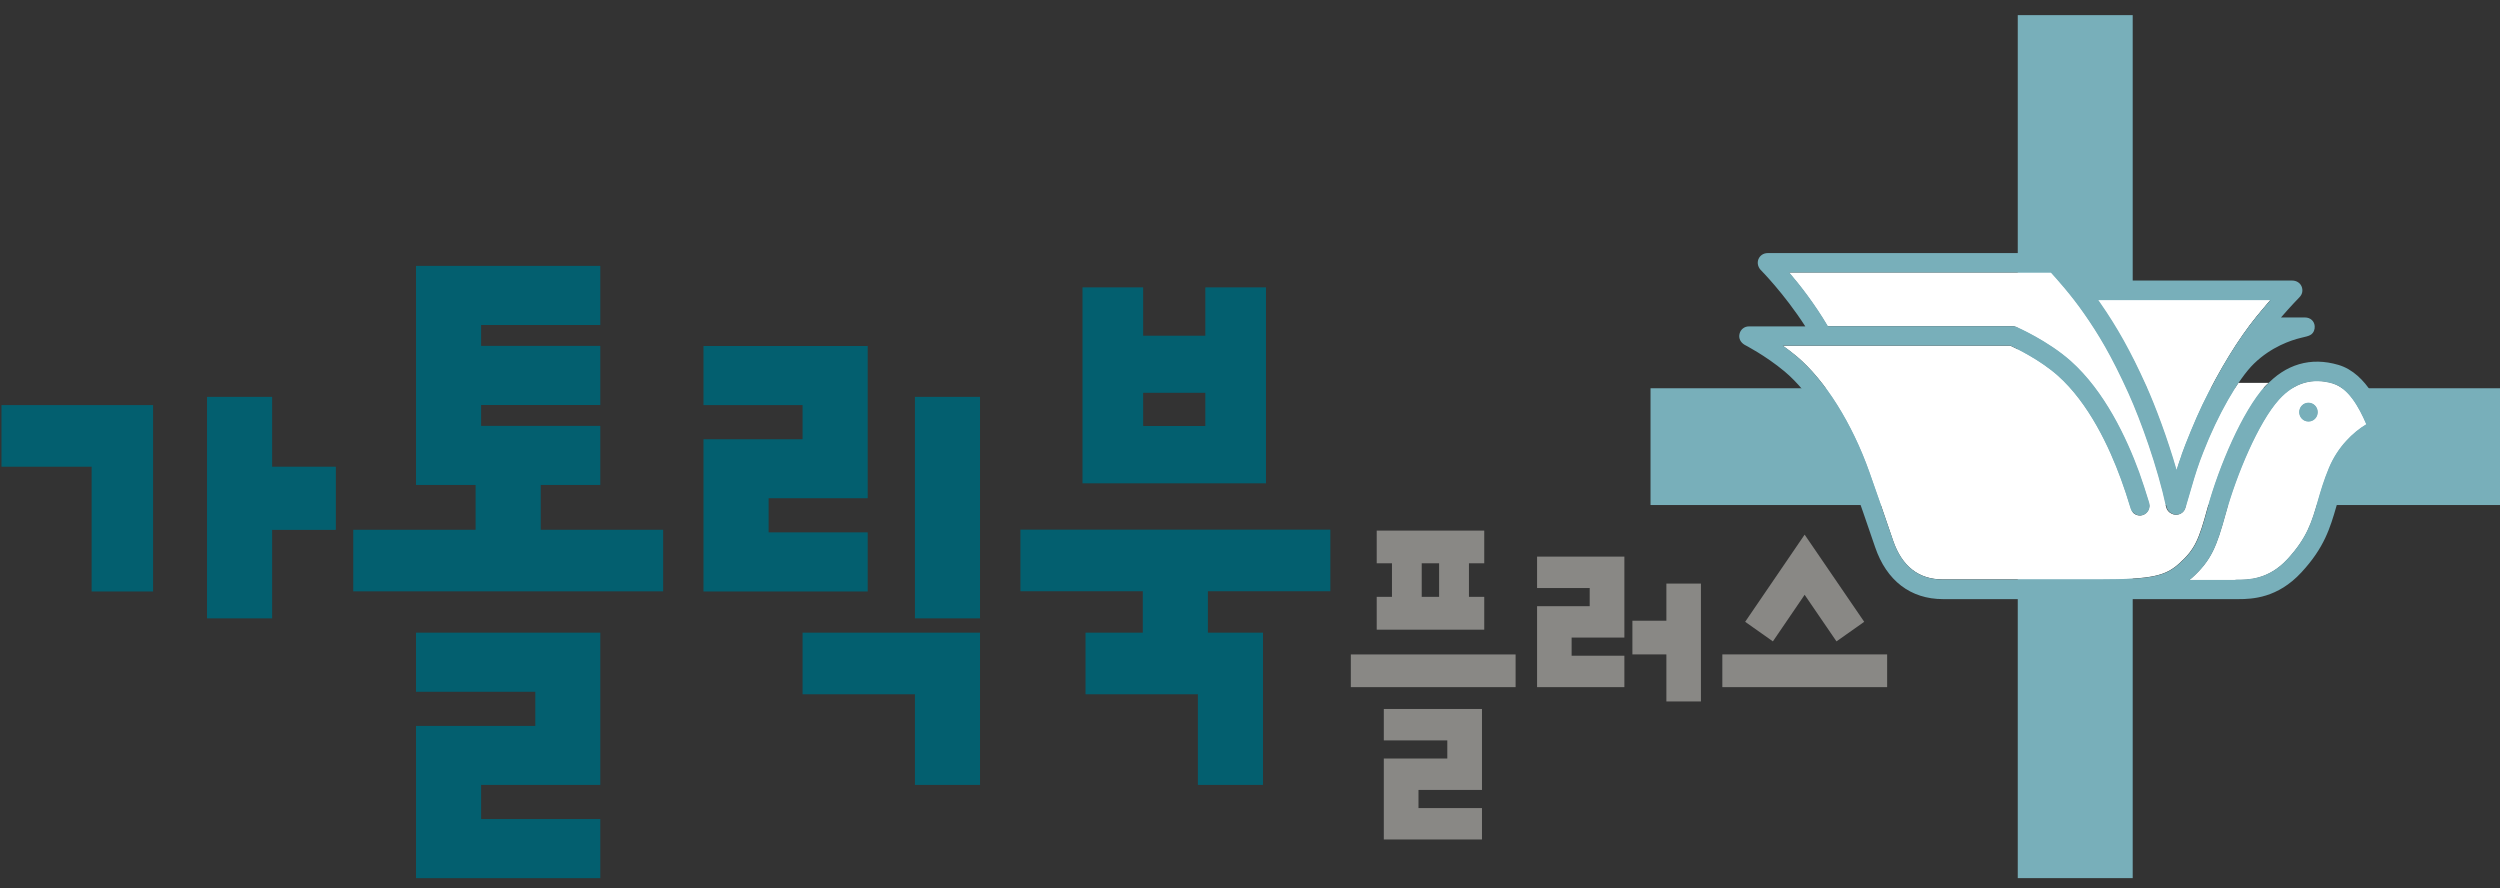 <svg width="76" height="27" viewBox="0 0 76 27" fill="none" xmlns="http://www.w3.org/2000/svg">
<rect x="0" y="0" width="76" height="27" fill="#333333" stroke="none"/>
<path d="M46.074 19.895H41.065V20.889H46.074V19.895Z" fill="#898885"/>
<path d="M42.068 22.508H43.998V23.059H42.068V25.52H45.052V24.566H43.122V24.014H45.052V21.553H42.068V22.508Z" fill="#898885"/>
<path d="M57.369 19.894H52.359V20.889H57.369V19.894Z" fill="#898885"/>
<path d="M53.053 18.903L53.896 19.498L54.861 18.082L55.829 19.498L56.672 18.903L54.861 16.253L53.053 18.903Z" fill="#898885"/>
<path d="M43.749 18.144H43.22V17.124H43.749V18.144ZM45.121 18.144H44.656V17.124H45.121V16.13H41.852V17.124H42.316V18.144H41.852V19.142H45.121V18.144Z" fill="#898885"/>
<path d="M49.381 19.934H47.777V19.382H49.381V16.921H46.727V17.876H48.327V18.428H46.727V20.889H49.381V19.934Z" fill="#898885"/>
<path d="M50.658 17.741V18.87H49.625V19.894H50.658V21.324H51.708V17.741H50.658Z" fill="#898885"/>
<path d="M12.647 19.233V21.03H16.273V22.068H12.647V26.696H18.249V24.899H14.626V23.861H18.249V19.233H12.647ZM24.398 19.233V21.106H27.814V23.861H29.793V19.233H24.398ZM0.045 12.315V14.188H2.785V17.981H4.654V12.315H0.045ZM6.294 12.065V18.798H8.273V16.108H10.21V14.188H8.273V12.065H6.294ZM27.814 18.798H29.793V12.065H27.814V18.798ZM21.386 10.518V12.315H24.398V13.353H21.386V17.981H26.378V16.184H23.366V15.146H26.378V10.518H21.386ZM12.647 8.087V14.743H14.458V16.105H10.739V17.977H20.16V16.105H16.438V14.743H18.249V12.947H14.626V12.312H18.249V10.515H14.626V9.88H18.249V8.083H12.647V8.087Z" fill="#035F6F"/>
<path d="M31.021 16.101V17.974H34.741V19.771H36.72V17.974H40.443V16.101H31.021Z" fill="#035F6F"/>
<path d="M36.642 12.95H34.752V11.941H36.642V12.95ZM38.486 14.693V8.736H36.642V10.206H34.752V8.736H32.908V14.693H38.486Z" fill="#035F6F"/>
<path d="M64.834 0.46H61.34V26.695H64.834V0.46Z" fill="#78AFBA"/>
<path d="M76.001 11.803H50.176V15.353H76.001V11.803Z" fill="#78AFBA"/>
<path d="M65.233 11.713C65.523 12.356 65.883 13.318 66.162 14.287C66.209 14.138 66.259 13.986 66.316 13.829C66.316 13.829 66.316 13.822 66.316 13.819C66.434 13.488 66.73 12.755 66.952 12.294C67.481 11.213 68.034 10.309 68.595 9.615C68.749 9.427 68.892 9.26 69.013 9.118H63.775C63.79 9.14 63.807 9.162 63.822 9.184C64.358 9.957 64.765 10.686 65.226 11.706" fill="white"/>
<path d="M70.176 12.815C70.019 12.815 69.894 12.688 69.894 12.528C69.894 12.369 70.019 12.242 70.176 12.242C70.334 12.242 70.459 12.369 70.459 12.528C70.459 12.688 70.334 12.815 70.176 12.815ZM70.916 11.657C70.294 11.476 69.744 11.639 69.287 12.143C68.661 12.829 67.986 14.441 67.665 15.61C67.393 16.604 67.232 17.029 66.636 17.57C66.611 17.592 66.586 17.61 66.561 17.632H67.94C67.94 17.632 67.961 17.624 67.975 17.624H68C68.333 17.624 68.954 17.624 69.533 17C70.137 16.35 70.28 15.857 70.459 15.232C70.544 14.938 70.641 14.604 70.798 14.227C71.066 13.585 71.534 13.138 71.934 12.899C71.702 12.358 71.384 11.799 70.916 11.661" fill="white"/>
<path d="M65.233 11.713C65.523 12.356 65.883 13.318 66.162 14.287C66.209 14.138 66.259 13.986 66.316 13.829C66.316 13.829 66.316 13.822 66.316 13.819C66.434 13.488 66.73 12.755 66.952 12.294C67.481 11.213 68.034 10.309 68.595 9.615C68.749 9.427 68.892 9.26 69.013 9.118H63.775C63.79 9.14 63.807 9.162 63.822 9.184C64.358 9.957 64.765 10.686 65.226 11.706" fill="white"/>
<path d="M70.176 12.815C70.019 12.815 69.894 12.688 69.894 12.528C69.894 12.369 70.019 12.242 70.176 12.242C70.334 12.242 70.459 12.369 70.459 12.528C70.459 12.688 70.334 12.815 70.176 12.815ZM70.916 11.657C70.294 11.476 69.744 11.639 69.287 12.143C68.661 12.829 67.986 14.441 67.665 15.61C67.393 16.604 67.232 17.029 66.636 17.57C66.611 17.592 66.586 17.61 66.561 17.632H67.94C67.94 17.632 67.961 17.624 67.975 17.624H68C68.333 17.624 68.954 17.624 69.533 17C70.137 16.35 70.28 15.857 70.459 15.232C70.544 14.938 70.641 14.604 70.798 14.227C71.066 13.585 71.534 13.138 71.934 12.899C71.702 12.358 71.384 11.799 70.916 11.661" fill="white"/>
<path d="M68.042 11.644C67.667 12.199 67.274 12.965 66.974 13.738C66.967 13.756 66.96 13.771 66.956 13.785C66.927 13.861 66.899 13.934 66.87 14.01C66.87 14.01 66.87 14.018 66.867 14.021C66.806 14.192 66.749 14.359 66.699 14.526C66.606 14.838 66.516 15.143 66.431 15.437C66.395 15.567 66.277 15.647 66.152 15.647C66.127 15.647 66.098 15.644 66.07 15.636C66.059 15.633 66.048 15.626 66.034 15.622C66.027 15.618 66.016 15.615 66.009 15.611C65.93 15.575 65.87 15.502 65.848 15.408C65.584 14.188 65.084 12.798 64.705 11.956C64.183 10.805 63.787 10.152 63.351 9.528C62.965 8.972 62.522 8.479 62.343 8.283H54.379C54.704 8.664 55.151 9.237 55.555 9.916H61.171C61.211 9.916 61.25 9.923 61.286 9.941C61.325 9.96 62.24 10.355 62.936 10.972C63.976 11.894 64.641 13.321 65.019 14.359C65.119 14.631 65.223 14.943 65.327 15.288C65.373 15.444 65.287 15.607 65.134 15.658C64.98 15.705 64.819 15.618 64.773 15.462C64.673 15.128 64.573 14.827 64.476 14.566C64.123 13.593 63.501 12.261 62.558 11.419C62.022 10.943 61.311 10.598 61.114 10.508H54.193C54.329 10.606 54.472 10.715 54.615 10.831C55.476 11.553 56.305 12.871 56.83 14.359C57.098 15.114 57.255 15.571 57.548 16.431C57.816 17.215 58.327 17.614 59.06 17.614H60.357C60.357 17.614 60.371 17.614 60.378 17.614H63.822C65.448 17.614 65.838 17.498 66.252 17.125C66.727 16.696 66.845 16.406 67.106 15.448C67.453 14.181 68.167 12.497 68.86 11.738C68.892 11.702 68.932 11.673 68.968 11.64H68.042V11.644Z" fill="white"/>
<path d="M70.46 12.529C70.46 12.373 70.335 12.242 70.178 12.242C70.021 12.242 69.896 12.369 69.896 12.529C69.896 12.689 70.021 12.816 70.178 12.816C70.335 12.816 70.46 12.689 70.46 12.529ZM71.936 12.896C71.536 13.135 71.067 13.578 70.799 14.224C70.642 14.598 70.546 14.932 70.46 15.229C70.278 15.854 70.135 16.347 69.535 16.997C68.956 17.625 68.334 17.621 68.002 17.621H67.977C67.977 17.621 67.956 17.629 67.941 17.629H66.562C66.587 17.607 66.612 17.592 66.637 17.571C67.234 17.033 67.391 16.605 67.666 15.611C67.988 14.442 68.663 12.827 69.288 12.144C69.746 11.64 70.296 11.476 70.918 11.662C71.385 11.8 71.704 12.358 71.936 12.899M63.782 9.124H69.02C68.899 9.262 68.756 9.429 68.602 9.618C68.038 10.311 67.484 11.211 66.959 12.297C66.737 12.754 66.441 13.487 66.323 13.818C66.323 13.818 66.323 13.825 66.323 13.828C66.266 13.985 66.216 14.137 66.169 14.286C65.89 13.317 65.529 12.358 65.24 11.712C64.779 10.692 64.372 9.959 63.836 9.19C63.822 9.168 63.804 9.146 63.789 9.124M72.586 12.932C72.404 12.46 71.975 11.353 71.085 11.092C70.246 10.845 69.481 11.07 68.87 11.741C68.177 12.504 67.462 14.184 67.112 15.451C66.852 16.409 66.734 16.7 66.258 17.128C65.844 17.502 65.454 17.618 63.829 17.618H60.384C60.384 17.618 60.37 17.618 60.363 17.618H59.066C58.33 17.618 57.823 17.218 57.551 16.434C57.258 15.574 57.097 15.117 56.833 14.362C56.308 12.874 55.479 11.553 54.618 10.83C54.475 10.711 54.336 10.602 54.196 10.507H61.117C61.313 10.598 62.024 10.943 62.56 11.418C63.507 12.257 64.125 13.592 64.483 14.565C64.579 14.827 64.675 15.128 64.779 15.462C64.826 15.618 64.99 15.705 65.144 15.658C65.297 15.611 65.383 15.444 65.337 15.288C65.233 14.943 65.129 14.631 65.033 14.358C64.654 13.324 63.986 11.894 62.95 10.972C62.253 10.355 61.338 9.956 61.299 9.937C61.263 9.923 61.224 9.916 61.185 9.916H55.568C55.168 9.233 54.718 8.66 54.393 8.282H62.357C62.535 8.478 62.978 8.968 63.364 9.527C63.8 10.152 64.197 10.805 64.718 11.956C65.097 12.794 65.597 14.188 65.862 15.407C65.883 15.502 65.944 15.574 66.022 15.611C66.03 15.614 66.04 15.618 66.047 15.621C66.058 15.625 66.069 15.632 66.08 15.636C66.108 15.643 66.133 15.647 66.162 15.647C66.287 15.647 66.405 15.563 66.441 15.436C66.526 15.142 66.616 14.838 66.709 14.525C66.759 14.358 66.816 14.191 66.876 14.021C66.876 14.021 66.876 14.014 66.88 14.01C66.909 13.934 66.934 13.861 66.966 13.785C66.973 13.77 66.977 13.752 66.984 13.738C67.416 12.627 68.038 11.524 68.52 11.055C69.049 10.54 69.656 10.34 69.946 10.271C70.049 10.246 70.081 10.239 70.121 10.228C70.16 10.217 70.21 10.202 70.257 10.17C70.335 10.115 70.374 10.017 70.367 9.916C70.356 9.76 70.235 9.651 70.071 9.651H69.342C69.671 9.27 69.888 9.055 69.903 9.037C69.996 8.943 70.013 8.827 69.971 8.714C69.928 8.602 69.813 8.529 69.685 8.529H63.339C63.132 8.271 62.943 8.061 62.825 7.93C62.743 7.84 62.725 7.821 62.718 7.814C62.639 7.731 62.542 7.694 62.417 7.694H53.739C53.607 7.694 53.503 7.767 53.456 7.879C53.414 7.992 53.439 8.108 53.521 8.202C53.528 8.21 54.235 8.918 54.882 9.923H53.163C53.028 9.923 52.91 10.017 52.881 10.152C52.849 10.286 52.913 10.409 53.035 10.482C53.042 10.486 53.667 10.805 54.25 11.291C55.036 11.948 55.797 13.171 56.286 14.565C56.551 15.32 56.712 15.774 57.004 16.634C57.351 17.654 58.084 18.213 59.066 18.213H60.938C60.938 18.213 60.953 18.213 60.96 18.213H61.413H67.984H68.055C68.463 18.213 69.242 18.184 69.963 17.4C70.66 16.649 70.839 16.039 71.025 15.396C71.11 15.102 71.196 14.798 71.343 14.456C71.603 13.828 72.089 13.451 72.425 13.313C72.575 13.251 72.647 13.081 72.59 12.932" fill="#78AFBA"/>
<path d="M33 19.233V21.106H36.416V23.861H38.395V19.233H33Z" fill="#035F6F"/>
</svg>

